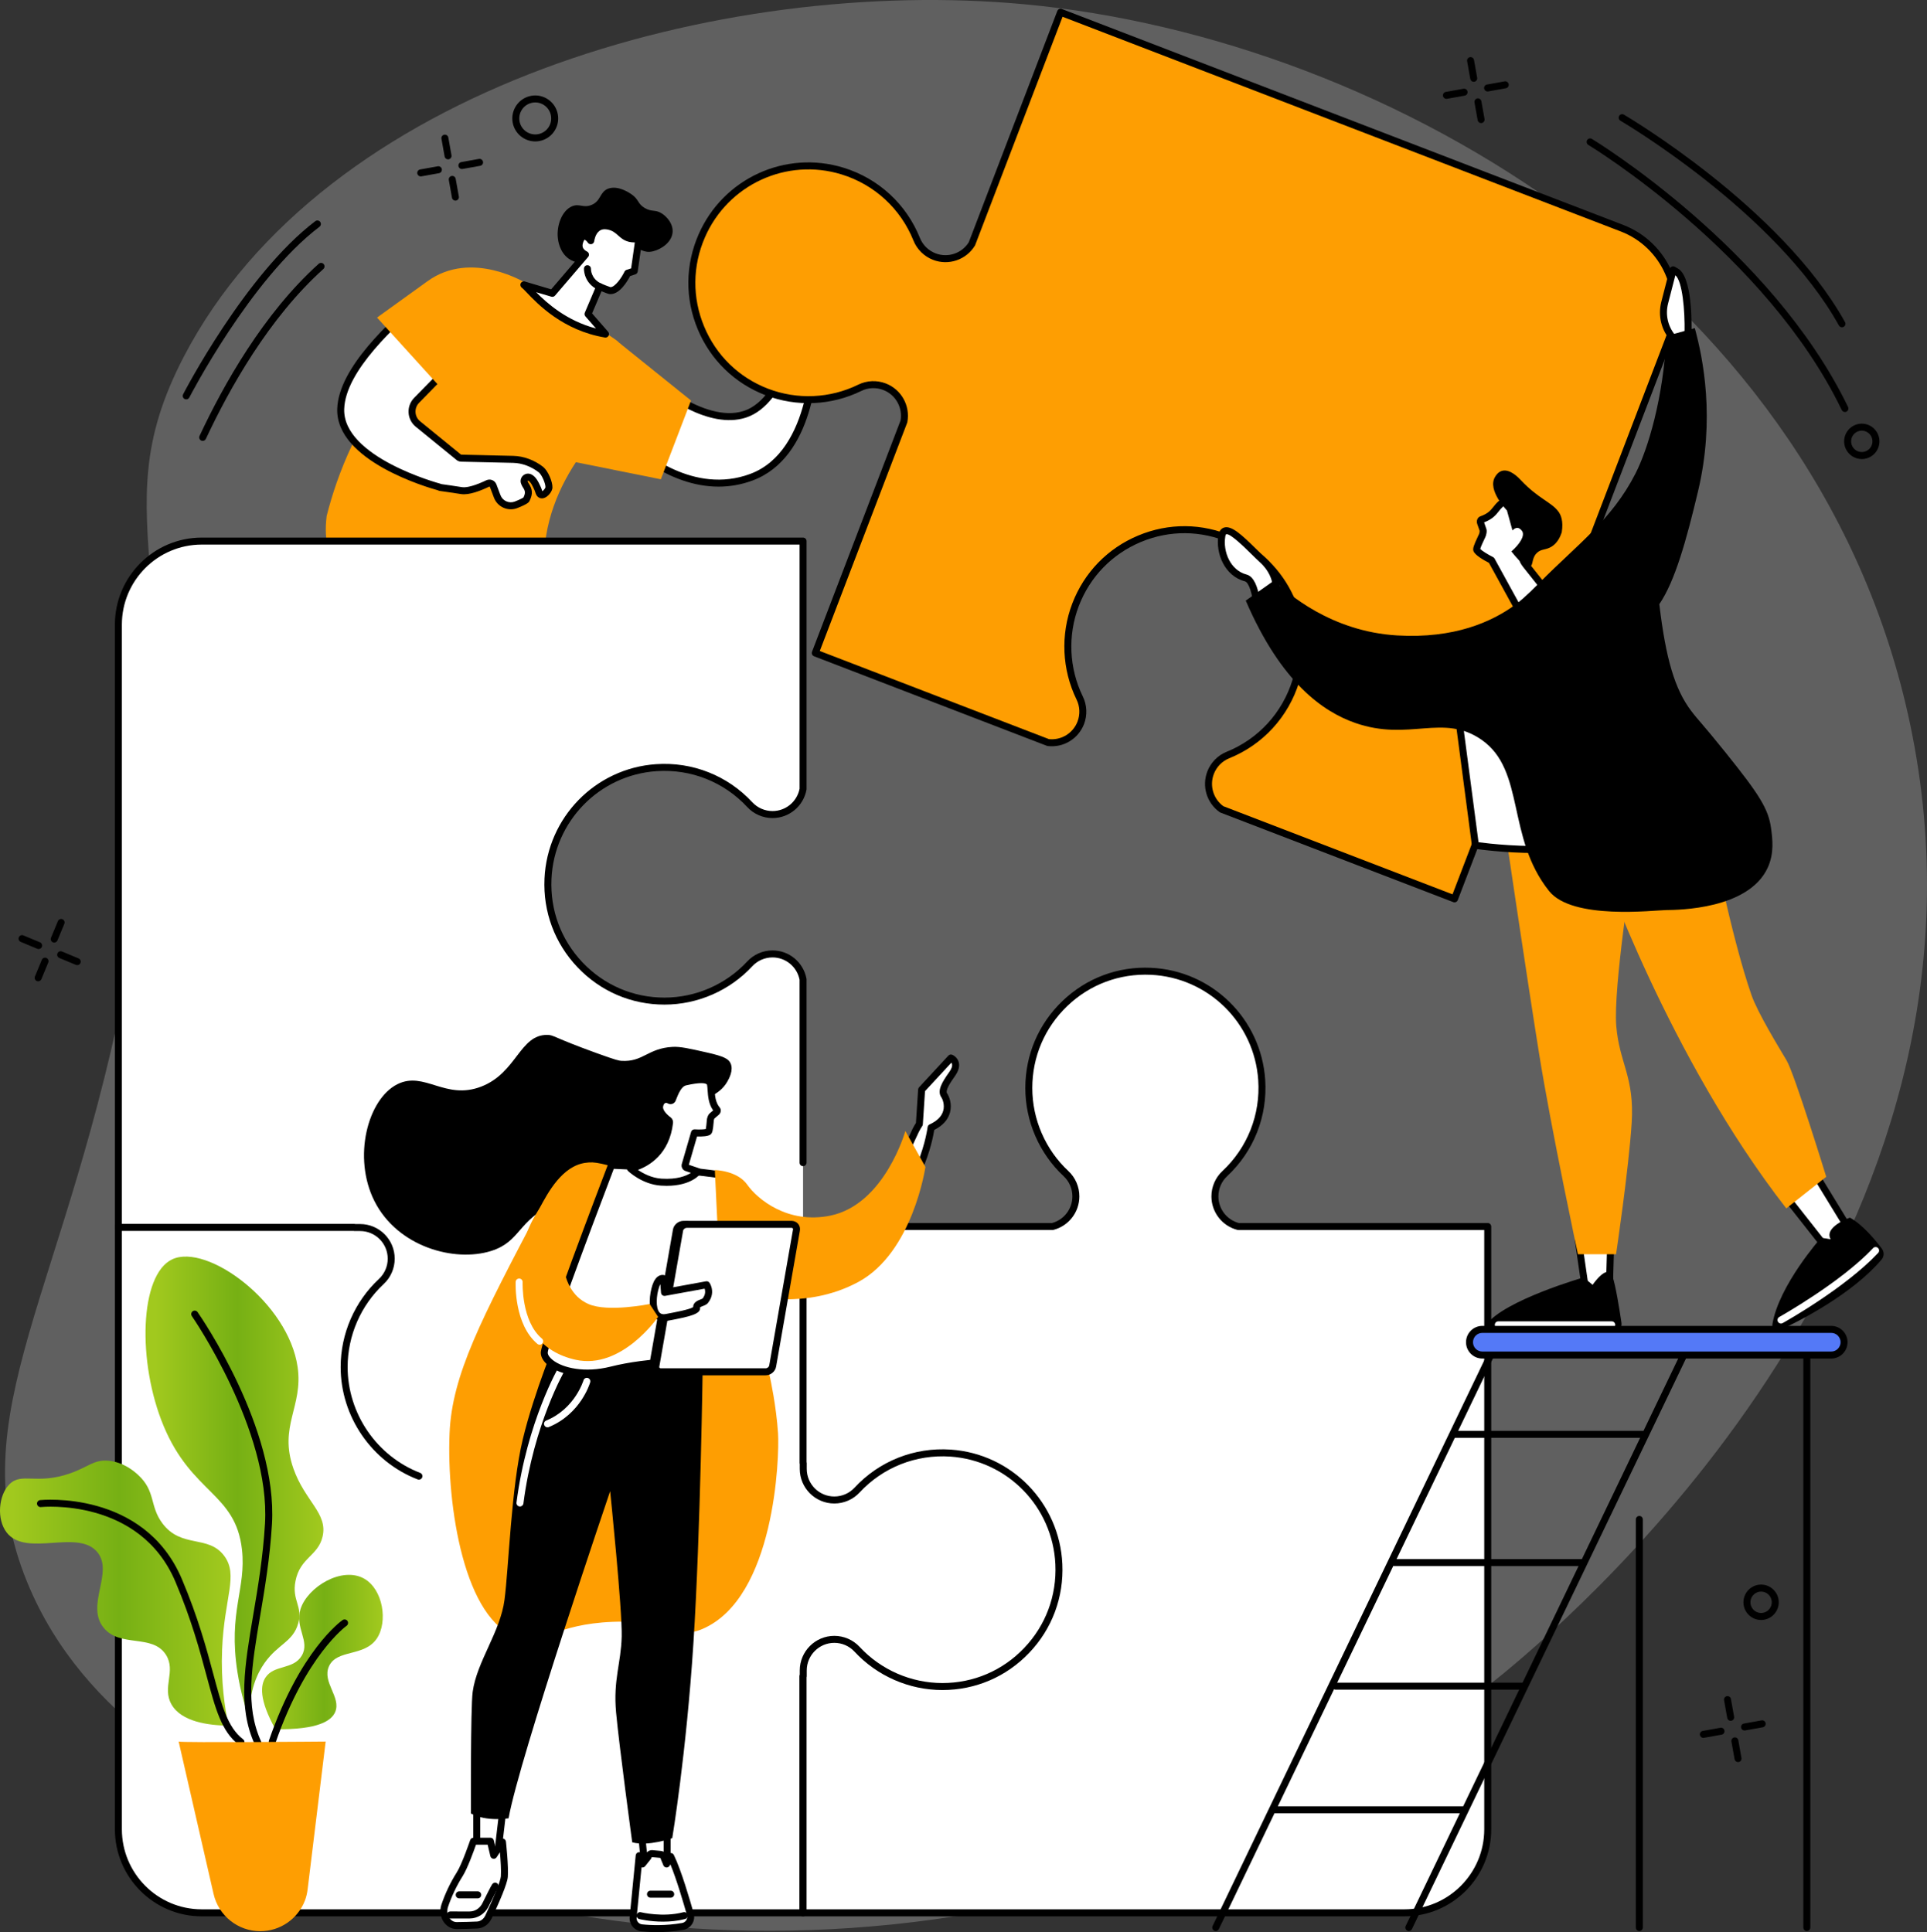 <svg width="349" height="350" viewBox="0 0 349 350" fill="none" xmlns="http://www.w3.org/2000/svg">
<rect x="0" y="0" width="349" height="350" fill="#333333" stroke="none"/>
<g clip-path="url(#clip0)">
<path opacity="0.3" d="M346.344 133.15C330.681 53.267 251.87 6.927 185.496 0.769C130.508 -4.333 58.696 15.832 33.313 64.565C17.352 95.209 36.526 104.941 23.471 174.376C12.171 234.475 -7.611 255.991 4.927 286.622C15.177 311.664 39.132 323.509 54.444 331.079C114.795 360.919 206.48 357.418 272.484 302.984C287.931 290.245 364.061 223.512 346.344 133.15Z" fill="#C8C8C8"/>
<path d="M153.22 50.305L145.205 57.013C145.205 57.013 142.615 72.569 134.892 75.049C127.168 77.528 117.132 68.168 117.132 68.168L114.17 80.485C114.17 80.485 124.292 90.852 136.113 86.437C147.933 82.023 147.53 62.954 147.53 62.954C147.526 62.967 150.478 62.651 150.995 59.601C151.436 57.005 150.76 55.668 150.76 55.668C150.76 55.668 154.626 52.462 153.22 50.305Z" fill="white"/>
<path d="M130.143 88.154C120.901 88.155 113.803 81.016 113.718 80.929C113.565 80.773 113.504 80.549 113.555 80.337L116.517 68.02C116.569 67.801 116.734 67.627 116.949 67.562C117.163 67.499 117.396 67.552 117.561 67.704C117.658 67.795 127.418 76.782 134.698 74.445C141.97 72.11 144.556 57.061 144.581 56.909C144.607 56.759 144.684 56.624 144.8 56.527L152.814 49.819C152.953 49.703 153.134 49.652 153.313 49.678C153.491 49.705 153.649 49.807 153.748 49.958C155.177 52.149 152.489 54.943 151.5 55.858C151.695 56.506 151.939 57.806 151.617 59.709C151.21 62.107 149.492 63.033 148.503 63.372C148.378 63.416 148.264 63.451 148.162 63.48C148.136 66.713 147.444 82.881 136.332 87.031C134.203 87.826 132.124 88.154 130.143 88.154ZM114.868 80.281C116.471 81.78 125.597 89.688 135.891 85.844C147.15 81.639 146.9 63.154 146.897 62.968C146.891 62.7 147.054 62.458 147.302 62.363C147.368 62.337 147.435 62.324 147.502 62.321C147.682 62.299 149.951 61.972 150.371 59.496C150.765 57.177 150.199 55.961 150.193 55.95C150.067 55.687 150.133 55.367 150.357 55.181C151.099 54.564 152.85 52.777 152.89 51.406L145.788 57.351C145.416 59.404 142.646 73.224 135.085 75.652C128.302 77.828 120.079 71.524 117.501 69.337L114.868 80.281Z" fill="black"/>
<path d="M146.96 62.104C146.737 62.104 146.52 61.985 146.405 61.774C146.238 61.467 146.351 61.082 146.657 60.914C146.667 60.909 147.878 60.222 147.813 59.202C147.765 58.445 147.995 57.66 148.477 56.934C148.589 56.766 148.665 56.581 148.705 56.388L146.811 57.633C146.519 57.825 146.127 57.742 145.936 57.45C145.745 57.157 145.826 56.764 146.118 56.572L148.908 54.74C149.084 54.625 149.305 54.604 149.498 54.685C149.691 54.765 149.832 54.937 149.874 55.143L149.945 55.492C150.097 56.242 149.949 57.002 149.529 57.635C149.301 57.979 149.037 58.517 149.075 59.122C149.19 60.951 147.341 61.984 147.262 62.027C147.167 62.08 147.063 62.104 146.96 62.104Z" fill="black"/>
<path d="M93.943 50.965C97.869 52.317 99.301 53.208 111.447 61.505C114.415 63.533 115.628 69.636 114.085 72.888C111.296 75.181 97.838 86.701 98.584 102.811C98.69 105.096 99.096 107.786 100.107 110.757C98.36 110.965 95.795 111.051 92.928 110.245C88.168 108.908 86.962 106.344 83.67 104.4C74.962 99.26 65.833 106.826 61.064 102.141C59.791 100.891 58.561 98.505 59.158 93.481C60.134 89.618 61.574 85.27 63.733 80.69C69.583 68.273 77.898 60.109 83.722 55.368C85.522 53.848 89.316 49.37 93.943 50.965Z" fill="#FE9E02"/>
<path d="M125.147 72.553C125.147 72.553 117.536 66.428 112.193 62.136L103.191 83.504L119.686 86.824L125.147 72.553Z" fill="#FE9E02"/>
<path d="M98 85.092C97.991 85.084 97.981 85.076 97.972 85.069C96.564 83.964 94.736 83.255 92.961 83.215L83.497 82.999C83.35 82.988 83.209 82.933 83.094 82.839L75.689 76.806C74.366 75.728 74.254 73.743 75.448 72.523L82.138 65.688C82.3 65.523 82.372 65.29 82.332 65.062L80.056 52.081C79.955 51.506 79.249 51.285 78.842 51.703C75.832 54.786 61.985 65.255 61.708 74.075C61.414 83.427 79.575 88.231 79.575 88.231C79.575 88.231 79.625 88.29 79.734 88.305C79.734 88.305 82.191 88.649 83.597 88.874C84.955 89.091 87.203 88.125 88.335 87.579C88.714 87.395 89.166 87.576 89.314 87.97L90.052 89.922C90.573 91.301 92.118 91.979 93.486 91.438C94.402 91.077 95.23 90.681 95.335 90.466C95.865 89.387 95.832 88.806 95.17 87.834C95.146 87.799 95.125 87.76 95.108 87.722L94.983 87.439C94.714 86.826 95.353 86.212 95.954 86.505C96.611 86.826 97.001 87.691 97.389 88.535C97.515 88.808 97.596 89.208 97.721 89.396C98.249 90.19 99.394 88.883 99.419 88.325C99.461 87.427 98.693 85.667 98 85.092Z" fill="white"/>
<path d="M92.513 92.259C92.063 92.259 91.614 92.165 91.19 91.977C90.386 91.62 89.772 90.97 89.461 90.147L88.723 88.195C88.715 88.172 88.699 88.156 88.677 88.147C88.654 88.138 88.632 88.139 88.609 88.149C87.072 88.893 84.936 89.73 83.498 89.5C82.114 89.279 79.671 88.937 79.647 88.933C79.504 88.913 79.389 88.866 79.301 88.814C77.602 88.349 60.78 83.509 61.077 74.056C61.313 66.536 70.813 58.077 75.917 53.532C77.007 52.56 77.869 51.794 78.39 51.26C78.745 50.897 79.266 50.765 79.75 50.915C80.235 51.065 80.591 51.47 80.679 51.972L82.955 64.954C83.03 65.382 82.893 65.823 82.59 66.133L75.899 72.968C75.448 73.429 75.22 74.038 75.256 74.683C75.292 75.328 75.587 75.907 76.087 76.314L83.493 82.348C83.506 82.359 83.522 82.366 83.538 82.366L92.975 82.581C94.843 82.625 96.806 83.349 98.361 84.571L98.403 84.604C99.239 85.298 100.102 87.26 100.052 88.354C100.022 88.998 99.277 90.011 98.482 90.232C97.971 90.373 97.491 90.192 97.195 89.747C97.076 89.568 97.003 89.345 96.933 89.129C96.896 89.015 96.86 88.898 96.815 88.801C96.466 88.041 96.121 87.293 95.676 87.075C95.659 87.067 95.622 87.049 95.579 87.09C95.537 87.13 95.553 87.164 95.561 87.183L95.685 87.466C96.48 88.636 96.533 89.461 95.902 90.747C95.807 90.941 95.647 91.266 93.717 92.028C93.328 92.183 92.92 92.259 92.513 92.259ZM88.646 86.874C88.816 86.874 88.986 86.906 89.146 86.97C89.495 87.111 89.772 87.393 89.906 87.746L90.643 89.698C90.833 90.202 91.209 90.6 91.701 90.818C92.197 91.038 92.748 91.049 93.254 90.849C94.215 90.47 94.666 90.218 94.803 90.116C95.198 89.289 95.165 88.951 94.648 88.192C94.602 88.121 94.561 88.05 94.529 87.975L94.405 87.695C94.174 87.17 94.291 86.574 94.704 86.176C95.117 85.778 95.716 85.682 96.231 85.936C97.081 86.352 97.522 87.308 97.948 88.234C98.033 88.421 98.088 88.589 98.136 88.736C98.16 88.81 98.193 88.911 98.22 88.981C98.433 88.864 98.757 88.461 98.79 88.28C98.821 87.596 98.131 86.023 97.597 85.579L98 85.091L97.589 85.574C96.237 84.511 94.547 83.885 92.947 83.848L83.482 83.632C83.175 83.612 82.913 83.508 82.696 83.332L75.29 77.297C74.522 76.672 74.049 75.744 73.994 74.754C73.938 73.763 74.304 72.789 74.997 72.08L81.687 65.246C81.706 65.227 81.714 65.2 81.71 65.173L79.433 52.191C79.431 52.177 79.425 52.14 79.376 52.125C79.328 52.11 79.304 52.135 79.293 52.146C78.741 52.712 77.865 53.492 76.756 54.479C71.794 58.898 62.558 67.121 62.339 74.096C62.065 82.842 79.559 87.572 79.736 87.619L79.952 87.697C80.476 87.771 82.485 88.055 83.697 88.249C84.541 88.383 86.174 87.92 88.061 87.008C88.246 86.919 88.446 86.874 88.646 86.874Z" fill="black"/>
<path d="M68.285 57.527C68.285 57.527 73.788 53.576 77.42 50.947C85.479 45.112 95.379 51.361 95.379 51.361L80.148 70.6L68.285 57.527Z" fill="#FE9E02"/>
<path d="M105.351 47.668C104.175 47.555 103.463 47.196 102.996 46.862C101.309 45.656 101.074 43.533 101.028 43.108C100.785 40.913 101.735 38.158 103.604 37.369C104.95 36.8 105.602 37.746 107.13 37.125C108.866 36.421 108.577 34.77 110.14 34.181C111.939 33.503 114.044 34.969 114.422 35.233C115.721 36.139 115.462 36.904 116.748 37.668C118.06 38.448 118.639 37.906 119.828 38.646C120.772 39.235 121.891 40.502 121.821 41.981C121.732 43.837 119.81 45.143 118.297 45.517C116.48 45.966 116.091 44.864 113.968 44.823C110.286 44.752 109.119 48.028 105.351 47.668Z" fill="black"/>
<path d="M106.495 56.892L108.603 51.931C108.773 52.013 110.249 52.621 110.449 52.641C112.067 52.803 113.671 49.488 113.671 49.488L114.871 49.1L115.707 43.228C112.399 43.671 112.743 41.403 110.036 40.939C107.329 40.476 106.989 43.607 106.989 43.607C106.989 43.607 105.721 41.725 105.028 43.663C104.504 45.127 105.387 45.797 106.035 46.133L100.039 53.135C100.039 53.135 95.697 51.859 94.866 51.598C95.821 52.139 100.475 58.98 109.662 60.515L106.495 56.892Z" fill="white"/>
<path d="M109.661 61.149C109.627 61.149 109.592 61.146 109.557 61.14C101.932 59.865 97.339 55.031 95.377 52.967C95.046 52.617 94.67 52.221 94.552 52.148C94.281 51.98 94.168 51.63 94.3 51.34C94.433 51.05 94.75 50.897 95.054 50.993C95.723 51.203 98.738 52.092 99.825 52.411L105.089 46.264C103.992 45.342 104.184 44.142 104.433 43.448C104.713 42.666 105.142 42.234 105.709 42.162C106.06 42.118 106.383 42.232 106.656 42.401C106.864 41.866 107.211 41.253 107.785 40.818C108.435 40.328 109.227 40.158 110.142 40.314C111.489 40.545 112.212 41.191 112.794 41.711C113.511 42.35 114.028 42.814 115.623 42.599C115.819 42.571 116.016 42.641 116.155 42.782C116.295 42.922 116.36 43.121 116.332 43.317L115.496 49.189C115.462 49.428 115.294 49.628 115.064 49.703L114.116 50.009C113.626 50.952 112.155 53.455 110.386 53.271C110.161 53.248 109.46 52.974 108.938 52.759L107.233 56.773L110.137 60.098C110.313 60.299 110.343 60.59 110.214 60.824C110.1 61.027 109.888 61.149 109.661 61.149ZM97.098 52.928C99.069 54.926 102.631 58.111 107.933 59.498L106.02 57.309C105.86 57.125 105.819 56.867 105.914 56.643L108.021 51.682C108.089 51.523 108.219 51.398 108.381 51.338C108.543 51.276 108.723 51.285 108.878 51.361C109.041 51.439 110.271 51.94 110.538 52.012C110.548 52.013 110.558 52.013 110.569 52.013C111.372 52.013 112.547 50.361 113.103 49.211C113.179 49.056 113.314 48.938 113.478 48.885L114.301 48.619L114.97 43.918C114.954 43.918 114.937 43.918 114.92 43.918C113.366 43.918 112.622 43.254 111.954 42.657C111.398 42.162 110.919 41.733 109.93 41.564C109.366 41.468 108.916 41.555 108.552 41.828C107.772 42.413 107.619 43.666 107.617 43.678C107.587 43.942 107.396 44.159 107.139 44.222C106.882 44.282 106.613 44.182 106.466 43.962C106.273 43.681 105.976 43.431 105.863 43.421C105.867 43.427 105.753 43.515 105.623 43.877C105.338 44.673 105.542 45.163 106.326 45.571C106.497 45.66 106.618 45.823 106.656 46.012C106.692 46.202 106.64 46.399 106.515 46.546L100.519 53.548C100.357 53.737 100.1 53.814 99.862 53.744C99.762 53.713 98.413 53.317 97.098 52.928Z" fill="black"/>
<path d="M108.602 52.564C108.515 52.564 108.426 52.546 108.341 52.508C105.705 51.307 105.753 48.767 105.756 48.66C105.767 48.31 106.065 48.02 106.407 48.046C106.755 48.057 107.029 48.347 107.02 48.695C107.018 48.779 107.017 50.513 108.864 51.354C109.182 51.498 109.322 51.874 109.178 52.193C109.072 52.426 108.843 52.564 108.602 52.564Z" fill="black"/>
<path d="M191.771 283.345C191.282 272.681 182.778 263.948 172.154 263.224C165.458 262.768 159.373 265.445 155.21 269.937C154.15 271.079 152.661 271.722 151.105 271.722C147.997 271.722 145.477 269.196 145.477 266.079V265.032H145.442V222.183H102.705V222.21H101.66C98.551 222.21 96.032 224.737 96.032 227.854C96.032 229.413 96.672 230.907 97.812 231.968C102.293 236.143 104.962 242.243 104.508 248.956C103.785 259.607 95.076 268.133 84.439 268.624C72.324 269.182 62.328 259.5 62.328 247.477C62.328 241.351 64.924 235.833 69.073 231.968C70.213 230.906 70.854 229.413 70.854 227.854C70.854 224.737 68.334 222.21 65.225 222.21H64.18V222.183H21.441V331.374C21.441 339.73 28.198 346.504 36.533 346.504H145.442V303.656H145.477V302.609C145.477 299.492 147.997 296.966 151.105 296.966C152.661 296.966 154.15 297.608 155.209 298.75C159.064 302.91 164.568 305.513 170.679 305.513C182.671 305.513 192.327 295.491 191.771 283.345Z" fill="white"/>
<path d="M145.443 347.138H36.533C27.863 347.138 20.809 340.066 20.809 331.374V222.182C20.809 221.833 21.092 221.549 21.441 221.549C21.79 221.549 22.073 221.833 22.073 222.182V331.373C22.073 339.367 28.56 345.87 36.533 345.87H144.811V303.655C144.811 303.306 145.093 303.022 145.443 303.022C145.792 303.022 146.075 303.306 146.075 303.655V346.504C146.075 346.854 145.792 347.138 145.443 347.138Z" fill="black"/>
<path d="M224.273 222.182C221.837 221.561 220.033 219.355 220.033 216.719C220.033 215.159 220.674 213.666 221.814 212.604C226.294 208.429 228.964 202.329 228.509 195.616C227.787 184.965 219.077 176.439 208.44 175.948C196.326 175.39 186.329 185.072 186.329 197.095C186.329 203.221 188.926 208.739 193.075 212.605C194.214 213.666 194.855 215.159 194.855 216.719C194.855 219.354 193.051 221.561 190.615 222.182H145.443V265.031H145.477V266.078C145.477 269.195 147.997 271.721 151.106 271.721C152.661 271.721 154.151 271.079 155.21 269.936C159.374 265.444 165.458 262.767 172.154 263.223C182.778 263.947 191.282 272.68 191.771 283.344C192.328 295.49 182.671 305.512 170.679 305.512C164.569 305.512 159.065 302.909 155.209 298.749C154.15 297.607 152.661 296.964 151.106 296.964C147.997 296.964 145.477 299.491 145.477 302.607V303.654H145.443V346.503H254.353C262.688 346.503 269.444 339.729 269.444 331.372V222.182H224.273Z" fill="white"/>
<path d="M254.353 347.138H145.443C145.093 347.138 144.811 346.854 144.811 346.504V303.655C144.811 303.583 144.823 303.514 144.845 303.45V302.608C144.845 299.147 147.653 296.332 151.105 296.332C152.837 296.332 154.502 297.056 155.672 298.318C159.537 302.487 165.007 304.879 170.679 304.879C176.329 304.879 181.59 302.622 185.493 298.525C189.395 294.43 191.4 289.049 191.139 283.374C190.662 272.953 182.481 264.563 172.111 263.856C165.89 263.437 159.901 265.807 155.673 270.368C154.502 271.631 152.837 272.355 151.105 272.355C147.653 272.355 144.844 269.54 144.844 266.079V265.227C144.822 265.165 144.81 265.099 144.81 265.031V222.182C144.81 221.832 145.093 221.549 145.442 221.549H190.532C192.709 220.959 194.222 218.984 194.222 216.719C194.222 215.334 193.647 214.003 192.644 213.069C188.229 208.955 185.697 203.133 185.697 197.095C185.697 191.081 188.087 185.481 192.426 181.326C196.763 177.173 202.462 175.034 208.468 175.316C219.504 175.824 228.39 184.533 229.139 195.573C229.587 202.191 227.075 208.567 222.244 213.068C221.24 214.003 220.665 215.333 220.665 216.719C220.665 218.983 222.178 220.958 224.355 221.549H269.445C269.794 221.549 270.077 221.832 270.077 222.182V331.373C270.077 340.066 263.023 347.138 254.353 347.138ZM146.075 345.87H254.353C262.326 345.87 268.812 339.367 268.812 331.374V222.816H224.273C224.221 222.816 224.168 222.809 224.117 222.796C221.34 222.088 219.401 219.589 219.401 216.719C219.401 214.983 220.124 213.313 221.383 212.14C225.933 207.901 228.301 201.894 227.878 195.659C227.173 185.262 218.804 177.06 208.411 176.581C202.751 176.325 197.383 178.33 193.299 182.242C189.212 186.156 186.961 191.43 186.961 197.094C186.961 202.782 189.346 208.265 193.504 212.14C194.764 213.313 195.486 214.983 195.486 216.719C195.486 219.589 193.547 222.088 190.77 222.796C190.719 222.809 190.667 222.815 190.615 222.815H146.075V264.834C146.097 264.896 146.109 264.962 146.109 265.03V266.078C146.109 268.84 148.35 271.087 151.105 271.087C152.487 271.087 153.815 270.51 154.747 269.504C159.236 264.661 165.596 262.137 172.197 262.592C183.209 263.341 191.895 272.251 192.402 283.315C192.678 289.34 190.55 295.052 186.408 299.399C182.263 303.75 176.677 306.146 170.679 306.146C164.657 306.146 158.849 303.607 154.746 299.181C153.815 298.175 152.487 297.598 151.105 297.598C148.35 297.598 146.109 299.846 146.109 302.608V303.655C146.109 303.727 146.097 303.797 146.075 303.861V345.87Z" fill="black"/>
<path d="M118.864 139.06C125.559 138.604 131.644 141.281 135.808 145.773C136.867 146.915 138.357 147.558 139.912 147.558C142.669 147.558 144.958 145.571 145.443 142.948V98.019H36.533C28.198 98.019 21.441 104.793 21.441 113.15V222.34H64.179V222.367H65.224C68.332 222.367 70.853 224.894 70.853 228.01C70.853 229.57 70.212 231.064 69.072 232.124C64.923 235.99 62.327 241.508 62.327 247.635C62.327 259.657 72.324 269.339 84.438 268.781C95.075 268.291 103.785 259.765 104.507 249.113C104.961 242.4 102.292 236.3 97.811 232.125C96.672 231.063 96.031 229.57 96.031 228.01C96.031 224.894 98.55 222.367 101.66 222.367H102.704V222.34H145.443V177.412C144.958 174.789 142.669 172.801 139.912 172.801C138.357 172.801 136.867 173.443 135.808 174.586C131.953 178.746 126.449 181.349 120.339 181.349C108.347 181.349 98.69 171.327 99.247 159.181C99.736 148.517 108.24 139.784 118.864 139.06Z" fill="white"/>
<path d="M75.873 268.037C75.797 268.037 75.721 268.023 75.646 267.994C67.301 264.781 61.695 256.599 61.695 247.635C61.695 241.596 64.227 235.774 68.642 231.661C69.645 230.726 70.221 229.396 70.221 228.011C70.221 225.248 67.979 223.001 65.223 223.001H64.179C64.115 223.001 64.054 222.992 63.995 222.974H21.441C21.092 222.974 20.809 222.69 20.809 222.34V113.149C20.809 104.457 27.863 97.385 36.533 97.385H145.443C145.792 97.385 146.075 97.669 146.075 98.018V142.947C146.075 142.986 146.071 143.025 146.064 143.063C145.515 146.034 142.928 148.191 139.912 148.191C138.18 148.191 136.515 147.467 135.345 146.204C131.117 141.642 125.127 139.269 118.906 139.692C108.536 140.399 100.355 148.789 99.878 159.209C99.617 164.885 101.623 170.266 105.523 174.361C109.427 178.458 114.688 180.715 120.338 180.715C126.01 180.715 131.48 178.323 135.345 174.154C136.515 172.892 138.18 172.167 139.912 172.167C142.927 172.167 145.514 174.324 146.064 177.296C146.071 177.334 146.074 177.373 146.074 177.411V210.614C146.074 210.963 145.791 211.247 145.442 211.247C145.093 211.247 144.81 210.963 144.81 210.614V177.471C144.35 175.129 142.299 173.435 139.912 173.435C138.53 173.435 137.203 174.011 136.271 175.017C132.168 179.444 126.361 181.982 120.338 181.982C114.34 181.982 108.754 179.586 104.61 175.235C100.467 170.888 98.339 165.176 98.615 159.152C99.122 148.087 107.808 139.178 118.821 138.428C125.42 137.975 131.781 140.498 136.27 145.34C137.203 146.346 138.53 146.923 139.912 146.923C142.299 146.923 144.351 145.229 144.811 142.886V98.651H36.533C28.56 98.651 22.073 105.155 22.073 113.148V221.705H64.179C64.243 221.705 64.305 221.715 64.363 221.732H65.223C68.676 221.732 71.485 224.548 71.485 228.009C71.485 229.746 70.762 231.415 69.502 232.588C65.344 236.462 62.959 241.946 62.959 247.634C62.959 256.077 68.24 263.783 76.099 266.81C76.425 266.935 76.587 267.302 76.462 267.629C76.366 267.882 76.126 268.037 75.873 268.037Z" fill="black"/>
<path d="M293.762 41.336L192.08 2.219L176.026 44.165C174.636 46.441 171.789 47.474 169.215 46.484C167.762 45.925 166.601 44.79 166.021 43.343C163.739 37.653 159.014 32.968 152.6 30.99C142.422 27.85 131.363 32.948 127.095 42.73C122.236 53.869 127.671 66.694 138.866 71.001C144.571 73.196 150.64 72.743 155.726 70.244C157.123 69.557 158.743 69.493 160.195 70.051C162.768 71.042 164.195 73.72 163.711 76.343L147.657 118.289L189.83 134.513C192.327 134.808 194.799 133.396 195.741 130.935C196.298 129.479 196.234 127.855 195.549 126.455C193.056 121.356 192.605 115.271 194.794 109.551C199.089 98.327 211.882 92.878 222.993 97.75C232.749 102.028 237.834 113.117 234.702 123.32C232.728 129.751 228.056 134.488 222.381 136.776C220.938 137.358 219.806 138.522 219.248 139.978C218.307 142.438 219.203 145.147 221.255 146.601L263.428 162.826L302.445 60.883C305.431 53.081 301.543 44.329 293.762 41.336Z" fill="#FE9E02"/>
<path d="M263.428 163.46C263.352 163.46 263.275 163.446 263.202 163.418L221.029 147.193C220.98 147.174 220.933 147.149 220.891 147.119C218.55 145.461 217.633 142.431 218.658 139.752C219.279 138.13 220.55 136.832 222.146 136.188C227.909 133.865 232.265 129.106 234.098 123.134C237.155 113.174 232.272 102.511 222.74 98.33C217.548 96.054 211.819 96.003 206.608 98.188C201.394 100.374 197.408 104.49 195.384 109.778C193.352 115.088 193.619 121.065 196.117 126.176C196.873 127.723 196.951 129.541 196.331 131.162C195.305 133.842 192.602 135.48 189.756 135.142C189.704 135.136 189.653 135.124 189.604 135.105L147.431 118.88C147.105 118.755 146.942 118.389 147.067 118.062L163.099 76.171C163.507 73.819 162.197 71.5 159.969 70.643C158.678 70.146 157.233 70.209 156.004 70.812C150.592 73.471 144.263 73.755 138.64 71.593C133.039 69.438 128.68 65.195 126.366 59.645C124.052 54.098 124.106 48.001 126.516 42.476C130.943 32.328 142.237 27.131 152.786 30.384C159.109 32.335 164.146 36.972 166.607 43.106C167.118 44.381 168.152 45.396 169.441 45.892C171.671 46.748 174.191 45.905 175.457 43.883L191.49 1.992C191.55 1.835 191.669 1.708 191.823 1.64C191.976 1.571 192.15 1.567 192.306 1.627L293.988 40.745C302.082 43.859 306.141 52.995 303.035 61.11L264.018 163.054C263.958 163.211 263.839 163.337 263.686 163.406C263.604 163.442 263.516 163.46 263.428 163.46ZM221.557 146.04L263.065 162.008L301.855 60.656C304.711 53.193 300.979 44.791 293.535 41.927L192.444 3.037L176.616 44.392C176.602 44.428 176.585 44.463 176.565 44.496C174.99 47.074 171.804 48.158 168.989 47.075C167.373 46.453 166.077 45.179 165.435 43.579C163.117 37.801 158.371 33.433 152.414 31.595C142.481 28.531 131.844 33.426 127.675 42.983C125.404 48.188 125.354 53.932 127.532 59.156C129.712 64.384 133.818 68.38 139.093 70.41C144.389 72.447 150.35 72.179 155.448 69.675C156.991 68.916 158.804 68.838 160.421 69.46C163.237 70.543 164.881 73.486 164.332 76.457C164.325 76.495 164.315 76.532 164.301 76.569L148.473 117.924L189.981 133.892C192.22 134.123 194.342 132.822 195.151 130.708C195.646 129.414 195.584 127.966 194.982 126.733C192.33 121.307 192.046 114.962 194.204 109.324C196.352 103.709 200.585 99.34 206.12 97.019C211.652 94.699 217.734 94.752 223.246 97.169C233.367 101.607 238.551 112.93 235.305 123.506C233.36 129.846 228.735 134.897 222.617 137.364C221.346 137.876 220.333 138.912 219.838 140.205C219.029 142.319 219.737 144.707 221.557 146.04Z" fill="black"/>
<path d="M291.702 225.433L291.452 234.31H287.253L285.842 224.604L291.702 225.433Z" fill="white"/>
<path d="M291.452 234.944H287.253C286.939 234.944 286.672 234.713 286.627 234.402L285.216 224.696C285.188 224.498 285.253 224.299 285.394 224.157C285.534 224.016 285.732 223.949 285.93 223.977L291.789 224.805C292.108 224.85 292.342 225.128 292.333 225.45L292.083 234.328C292.074 234.671 291.794 234.944 291.452 234.944ZM287.799 233.677H290.837L291.054 225.981L286.589 225.35L287.799 233.677Z" fill="black"/>
<path d="M270.028 241.591H291.815C292.95 241.591 293.821 240.684 293.655 239.559C293.28 237.005 292.618 232.912 292.047 231.222C291.195 228.697 288.438 232.745 288.438 232.745L286.824 231.395C286.824 231.395 272.466 235.517 269.169 239.956C268.638 240.67 269.139 241.591 270.028 241.591Z" fill="black"/>
<path d="M291.902 240.627H271.356C271.007 240.627 270.724 240.343 270.724 239.993C270.724 239.643 271.007 239.359 271.356 239.359H291.903C292.252 239.359 292.535 239.643 292.535 239.993C292.535 240.343 292.252 240.627 291.902 240.627Z" fill="white"/>
<path d="M322.833 215.992L330.818 226.132L335.043 222.956L328.207 211.77L322.833 215.992Z" fill="white"/>
<path d="M330.818 226.765C330.631 226.765 330.446 226.683 330.322 226.525L322.336 216.385C322.233 216.252 322.185 216.084 322.205 215.917C322.225 215.75 322.311 215.597 322.442 215.493L327.817 211.272C327.959 211.16 328.141 211.115 328.319 211.147C328.496 211.179 328.652 211.285 328.746 211.439L335.582 222.624C335.753 222.903 335.684 223.267 335.423 223.463L331.197 226.639C331.083 226.724 330.95 226.765 330.818 226.765ZM323.722 216.098L330.932 225.254L334.204 222.795L328.039 212.707L323.722 216.098Z" fill="black"/>
<path d="M322.377 240.942C326.037 239.229 335.452 234.431 340.774 228.166C341.253 227.601 341.264 226.777 340.82 226.185C339.687 224.673 337.388 221.873 335.044 220.573C335.044 220.573 330.273 222.236 331.552 224.491L329.813 224.21C329.813 224.21 322.129 232.866 321 239.911C320.876 240.681 321.671 241.272 322.377 240.942Z" fill="black"/>
<path d="M322.555 239.755C322.333 239.755 322.117 239.637 322.002 239.429C321.832 239.123 321.941 238.737 322.246 238.567C322.358 238.505 333.426 232.294 339.236 226.096C339.474 225.841 339.874 225.828 340.129 226.068C340.383 226.307 340.396 226.709 340.156 226.964C334.211 233.308 323.321 239.417 322.861 239.675C322.764 239.729 322.658 239.755 322.555 239.755Z" fill="white"/>
<path d="M272.586 150.297C272.586 150.297 276.495 176.827 278.732 190.777C280.969 204.728 285.778 227.202 285.778 227.202H292.687C292.687 227.202 294.963 211.939 295.51 203.48C296.058 195.021 293.273 192.63 292.721 185.822C292.168 179.013 295.62 157.003 295.62 157.003L285.38 146.971L272.586 150.297Z" fill="#FE9E02"/>
<path d="M289.935 156.165C289.935 156.165 302.19 191.519 323.517 218.897L330.751 213.17C330.751 213.17 325.007 194.517 323.585 192.117C322.164 189.718 318.355 183.516 317.213 180.257C313.509 169.683 309.58 149.515 309.58 149.515L289.935 156.165Z" fill="#FE9E02"/>
<path d="M276.346 102.316C275.381 101.081 275.693 100.415 275.901 100.39C276.094 100.366 277.277 99.951 277.663 99.686C278.583 99.056 278.98 98.033 278.55 97.402C278.319 97.064 277.897 96.909 277.415 96.932C277.73 95.42 277.379 94.637 277.142 93.544C276.323 89.772 273.079 90.144 271.783 91.304C270.65 92.317 270.605 93.3 268.316 94.131C268.097 94.211 268.064 94.524 268.152 94.739L268.578 95.959C268.678 96.201 268.562 96.752 268.451 96.992C268.11 97.734 267.327 99.28 267.455 99.613C267.703 100.262 270.122 101.482 270.122 101.482L274.721 109.864C274.363 111.268 273.453 111.972 272.793 112.309C272.386 112.516 273.419 113.438 273.775 113.726C274.444 114.269 273.775 113.726 276.58 115.12C280.294 116.965 285.115 112.376 285.115 112.376C285.115 112.376 283.956 112.06 276.346 102.316Z" fill="white"/>
<path d="M278.511 116.193C277.766 116.193 277.019 116.045 276.3 115.688C274.921 115.002 274.395 114.793 274.143 114.693C273.798 114.555 273.746 114.518 273.378 114.219C271.996 113.1 272.053 112.551 272.072 112.37C272.101 112.098 272.259 111.87 272.507 111.744C273.035 111.474 273.712 110.946 274.042 109.94L269.662 101.958C268.663 101.443 267.141 100.56 266.865 99.84C266.689 99.382 266.918 98.757 267.696 97.113C267.763 96.971 267.825 96.839 267.877 96.726C267.94 96.59 268 96.267 267.982 96.162L267.556 94.949C267.443 94.676 267.443 94.325 267.569 94.041C267.674 93.801 267.864 93.622 268.101 93.535C269.511 93.023 269.945 92.475 270.448 91.84C270.693 91.531 270.97 91.181 271.362 90.831C272.153 90.123 273.666 89.575 275.117 90.048C276.056 90.353 277.275 91.184 277.759 93.409C277.802 93.603 277.847 93.787 277.892 93.968C278.066 94.665 278.244 95.381 278.141 96.384C278.53 96.499 278.854 96.725 279.072 97.044C279.396 97.52 279.444 98.151 279.202 98.774C278.989 99.324 278.568 99.834 278.019 100.21C277.663 100.454 276.828 100.779 276.323 100.933C276.348 101.1 276.454 101.426 276.843 101.925C283.636 110.622 285.222 111.707 285.366 111.795C285.546 111.873 285.68 112.029 285.728 112.222C285.784 112.444 285.716 112.678 285.551 112.836C285.378 113.001 281.975 116.192 278.511 116.193ZM273.517 112.619C273.676 112.796 273.912 113.022 274.172 113.233C274.432 113.443 274.432 113.443 274.61 113.514C274.878 113.621 275.435 113.844 276.862 114.552C279.445 115.836 282.794 113.476 284.113 112.405C282.653 111.103 279.756 107.71 275.849 102.706C274.889 101.477 274.998 100.684 275.148 100.32C275.277 100.006 275.531 99.797 275.825 99.761C276.015 99.721 277.026 99.356 277.307 99.164C277.643 98.933 277.904 98.624 278.024 98.315C278.066 98.207 278.15 97.938 278.028 97.759C277.896 97.565 277.579 97.559 277.446 97.565C277.248 97.575 277.063 97.493 276.935 97.344C276.808 97.195 276.757 96.995 276.797 96.803C277.024 95.711 276.866 95.078 276.666 94.276C276.618 94.083 276.57 93.886 276.524 93.679C276.243 92.383 275.621 91.544 274.727 91.254C273.794 90.95 272.751 91.287 272.203 91.777C271.893 92.055 271.672 92.333 271.438 92.629C270.897 93.313 270.337 94.019 268.784 94.632L269.175 95.75C269.366 96.213 269.158 96.969 269.026 97.257C268.972 97.374 268.909 97.51 268.839 97.657C268.633 98.091 268.173 99.064 268.087 99.442C268.338 99.729 269.372 100.394 270.407 100.916C270.521 100.973 270.615 101.065 270.677 101.177L275.277 109.559C275.354 109.7 275.375 109.866 275.335 110.022C274.993 111.357 274.224 112.153 273.517 112.619ZM285.291 111.768L285.292 111.768C285.292 111.768 285.291 111.768 285.291 111.768ZM285.289 111.767C285.29 111.767 285.29 111.768 285.291 111.768C285.29 111.768 285.29 111.767 285.289 111.767ZM285.288 111.767C285.288 111.767 285.289 111.767 285.289 111.767C285.289 111.767 285.288 111.767 285.288 111.767ZM285.286 111.767C285.287 111.767 285.287 111.767 285.288 111.767C285.287 111.767 285.287 111.767 285.286 111.767ZM285.286 111.767H285.286H285.286ZM285.284 111.766C285.284 111.766 285.285 111.766 285.285 111.766C285.285 111.766 285.285 111.766 285.284 111.766ZM285.283 111.766C285.283 111.766 285.284 111.766 285.284 111.766C285.283 111.766 285.283 111.766 285.283 111.766ZM285.282 111.765C285.282 111.765 285.283 111.765 285.283 111.766C285.283 111.765 285.282 111.765 285.282 111.765Z" fill="black"/>
<path d="M272.922 92.465C272.922 92.465 269.341 88.82 270.757 86.411C270.881 86.199 271.263 85.535 271.982 85.309C273.459 84.844 275.084 86.595 275.449 86.983C278.607 90.346 280.916 90.918 282.221 92.639C282.694 93.263 283.173 94.369 282.85 96.422C282.384 97.857 281.685 98.561 281.132 98.939C279.998 99.714 279.143 99.346 278.301 100.204C277.355 101.169 277.73 102.351 277.122 102.615C276.651 102.819 275.722 102.417 273.73 99.892C275.267 98.539 276.118 97.124 275.731 96.315C275.62 96.085 275.282 95.678 274.879 95.632C274.347 95.57 273.927 96.096 273.927 96.096L272.922 92.465Z" fill="black"/>
<path d="M303.12 61.366C301.51 59.602 300.898 57.142 301.494 54.826L303.024 48.878L303.509 49.164C306.038 50.387 305.712 60.676 305.712 60.676L303.12 61.366Z" fill="white"/>
<path d="M303.12 62C302.946 62 302.776 61.927 302.654 61.794C300.892 59.865 300.23 57.201 300.882 54.667L302.412 48.72C302.462 48.527 302.599 48.369 302.782 48.293C302.965 48.217 303.174 48.231 303.345 48.332L303.81 48.605C306.543 49.984 306.4 58.914 306.344 60.695C306.335 60.975 306.144 61.215 305.875 61.287L303.284 61.978C303.229 61.993 303.175 62 303.12 62ZM303.424 49.859L302.105 54.984C301.592 56.978 302.054 59.069 303.34 60.652L305.092 60.185C305.168 56.289 304.711 50.941 303.424 49.859Z" fill="black"/>
<path d="M264.144 129.815L267.211 153.127C267.211 153.127 275.211 154.366 283.371 153.681C283.371 153.681 273.014 129.124 264.144 129.815Z" fill="white"/>
<path d="M278.214 154.52C272.15 154.52 267.178 153.763 267.114 153.753C266.837 153.71 266.621 153.489 266.584 153.21L263.516 129.898C263.494 129.726 263.543 129.552 263.652 129.416C263.761 129.281 263.921 129.197 264.094 129.184C273.31 128.459 283.523 152.415 283.953 153.435C284.032 153.622 284.017 153.835 283.912 154.009C283.807 154.183 283.625 154.296 283.424 154.313C281.658 154.461 279.894 154.52 278.214 154.52ZM267.775 152.567C269.516 152.802 275.863 153.56 282.434 153.117C280.614 149.04 272.159 130.996 264.864 130.447L267.775 152.567Z" fill="black"/>
<path d="M231.104 106.031C231.104 106.031 231.06 103.596 228.607 101.381C226.153 99.167 221.793 94.022 221.287 97.087C220.781 100.152 222.361 103.848 225.619 104.693C227.224 105.109 227.593 109.305 227.593 109.305L231.104 106.031Z" fill="white"/>
<path d="M227.593 109.938C227.516 109.938 227.44 109.924 227.366 109.896C227.141 109.809 226.985 109.601 226.963 109.36C226.823 107.787 226.224 105.503 225.462 105.306C221.806 104.358 220.125 100.248 220.664 96.983C220.819 96.038 221.3 95.694 221.674 95.571C223 95.139 224.826 96.806 227.461 99.403C228.03 99.963 228.567 100.492 229.029 100.909C231.657 103.281 231.734 105.908 231.736 106.019C231.739 106.199 231.665 106.372 231.534 106.494L228.022 109.768C227.904 109.879 227.749 109.938 227.593 109.938ZM222.164 96.762C222.129 96.762 222.096 96.766 222.066 96.776C222.048 96.782 221.963 96.874 221.911 97.19C221.463 99.904 222.814 103.31 225.778 104.079C227.174 104.441 227.792 106.562 228.054 108.009L230.446 105.779C230.356 105.136 229.956 103.451 228.184 101.852C227.701 101.416 227.155 100.877 226.576 100.307C225.389 99.139 222.977 96.762 222.164 96.762Z" fill="black"/>
<path d="M230.756 105.164C229.044 106.376 227.332 107.587 225.62 108.799C232.066 123.78 239.725 128.956 245.428 130.953C255.244 134.39 261.33 129.129 268.355 134.032C276.276 139.561 272.795 151.686 280.555 161.41C284.782 166.708 299.586 164.876 301.774 164.855C304.004 164.833 316.675 164.712 320.145 157.195C321.365 154.549 321.012 151.929 320.758 150.049C320.287 146.55 318.659 143.971 312.617 136.443C308.211 130.953 307.604 130.524 306.258 128.735C303.333 124.846 301.706 119.416 300.518 109.444C303.358 105.297 305.423 97.867 307.533 88.984C310.65 75.868 308.449 64.91 306.943 59.437C305.231 59.913 303.519 60.389 301.808 60.866C301.262 72.063 298.477 81.332 296.199 85.789C291.938 94.126 285.755 98.558 278.873 105.502C276.134 108.267 275.051 109.097 274.355 109.602C270.185 112.627 263.425 115.717 253.043 115.106C241.07 114.402 233.168 107.465 230.756 105.164Z" fill="black"/>
<path d="M220.182 349.8C220.09 349.8 219.997 349.78 219.908 349.737C219.594 349.586 219.461 349.207 219.613 348.892L269.399 245.213C269.55 244.897 269.928 244.766 270.242 244.916C270.557 245.068 270.689 245.447 270.538 245.762L220.752 349.441C220.643 349.668 220.417 349.8 220.182 349.8Z" fill="black"/>
<path d="M255.152 349.8C255.06 349.8 254.967 349.78 254.878 349.737C254.564 349.586 254.432 349.207 254.583 348.892L304.369 245.213C304.521 244.897 304.898 244.766 305.213 244.916C305.527 245.068 305.66 245.447 305.508 245.762L255.722 349.441C255.613 349.668 255.387 349.8 255.152 349.8Z" fill="black"/>
<path d="M333.978 243.14C333.978 244.423 332.94 245.463 331.661 245.463H268.461C267.181 245.463 266.144 244.423 266.144 243.14C266.144 241.857 267.181 240.817 268.461 240.817H331.661C332.94 240.817 333.978 241.857 333.978 243.14Z" fill="#5479F7"/>
<path d="M331.661 246.097H268.462C266.835 246.097 265.512 244.77 265.512 243.14C265.512 241.51 266.835 240.183 268.462 240.183H331.661C333.287 240.183 334.61 241.51 334.61 243.14C334.61 244.77 333.287 246.097 331.661 246.097ZM268.462 241.45C267.532 241.45 266.776 242.208 266.776 243.14C266.776 244.072 267.532 244.83 268.462 244.83H331.661C332.59 244.83 333.346 244.072 333.346 243.14C333.346 242.208 332.59 241.45 331.661 241.45H268.462Z" fill="black"/>
<path d="M327.237 349.8C326.887 349.8 326.605 349.516 326.605 349.166V245.675C326.605 245.325 326.887 245.041 327.237 245.041C327.586 245.041 327.869 245.325 327.869 245.675V349.166C327.869 349.516 327.586 349.8 327.237 349.8Z" fill="black"/>
<path d="M296.901 349.8C296.552 349.8 296.269 349.516 296.269 349.166V275.243C296.269 274.894 296.552 274.61 296.901 274.61C297.25 274.61 297.533 274.894 297.533 275.243V349.166C297.533 349.516 297.25 349.8 296.901 349.8Z" fill="black"/>
<path d="M297.533 260.459H263.406C263.056 260.459 262.774 260.175 262.774 259.826C262.774 259.476 263.056 259.192 263.406 259.192H297.533C297.882 259.192 298.165 259.476 298.165 259.826C298.165 260.175 297.882 260.459 297.533 260.459Z" fill="black"/>
<path d="M286.579 283.692H252.451C252.102 283.692 251.819 283.408 251.819 283.058C251.819 282.709 252.102 282.425 252.451 282.425H286.579C286.928 282.425 287.211 282.709 287.211 283.058C287.211 283.408 286.928 283.692 286.579 283.692Z" fill="black"/>
<path d="M276.045 306.08H241.918C241.569 306.08 241.286 305.796 241.286 305.446C241.286 305.096 241.569 304.812 241.918 304.812H276.045C276.394 304.812 276.677 305.096 276.677 305.446C276.677 305.796 276.394 306.08 276.045 306.08Z" fill="black"/>
<path d="M265.091 328.468H230.963C230.614 328.468 230.331 328.184 230.331 327.834C230.331 327.485 230.614 327.201 230.963 327.201H265.091C265.44 327.201 265.723 327.485 265.723 327.834C265.723 328.184 265.44 328.468 265.091 328.468Z" fill="black"/>
<path d="M36.712 79.868C36.622 79.868 36.531 79.85 36.444 79.808C36.128 79.66 35.992 79.283 36.14 78.966C40.478 69.69 47.745 56.751 57.722 47.786C57.981 47.552 58.381 47.574 58.614 47.835C58.847 48.095 58.825 48.496 58.565 48.729C48.746 57.553 41.573 70.335 37.285 79.504C37.177 79.734 36.949 79.868 36.712 79.868Z" fill="black"/>
<path d="M33.728 72.346C33.63 72.346 33.532 72.323 33.439 72.276C33.129 72.115 33.006 71.734 33.166 71.422C33.277 71.206 44.416 49.686 57.1 40.067C57.378 39.855 57.775 39.911 57.985 40.19C58.196 40.469 58.141 40.867 57.862 41.078C45.406 50.524 34.4 71.789 34.29 72.002C34.178 72.221 33.956 72.346 33.728 72.346Z" fill="black"/>
<path d="M96.936 25.618C94.964 25.618 93.21 24.201 92.85 22.188C92.447 19.927 93.953 17.761 96.207 17.356C98.459 16.951 100.622 18.461 101.026 20.721C101.221 21.816 100.98 22.921 100.346 23.834C99.712 24.746 98.761 25.356 97.669 25.552C97.423 25.596 97.178 25.618 96.936 25.618ZM96.939 18.558C96.771 18.558 96.6 18.573 96.429 18.604C94.862 18.885 93.814 20.393 94.095 21.965C94.375 23.537 95.881 24.584 97.447 24.305C98.207 24.169 98.868 23.744 99.308 23.11C99.749 22.475 99.917 21.706 99.781 20.944C99.531 19.544 98.311 18.558 96.939 18.558Z" fill="black"/>
<path d="M81.146 28.867C80.846 28.867 80.579 28.652 80.524 28.346L79.952 25.137C79.89 24.792 80.119 24.462 80.462 24.401C80.805 24.34 81.134 24.569 81.196 24.913L81.768 28.122C81.83 28.467 81.601 28.797 81.258 28.858C81.22 28.864 81.183 28.867 81.146 28.867Z" fill="black"/>
<path d="M82.48 36.343C82.18 36.343 81.913 36.128 81.859 35.822L81.286 32.612C81.224 32.267 81.453 31.938 81.797 31.877C82.139 31.817 82.469 32.044 82.53 32.389L83.103 35.598C83.164 35.943 82.936 36.272 82.592 36.333C82.554 36.34 82.517 36.343 82.48 36.343Z" fill="black"/>
<path d="M76.198 31.957C75.898 31.957 75.631 31.741 75.576 31.435C75.515 31.09 75.743 30.761 76.087 30.7L79.288 30.125C79.63 30.065 79.959 30.293 80.021 30.637C80.082 30.982 79.854 31.312 79.51 31.373L76.309 31.947C76.272 31.954 76.234 31.957 76.198 31.957Z" fill="black"/>
<path d="M83.654 30.619C83.354 30.619 83.088 30.403 83.033 30.097C82.971 29.753 83.2 29.423 83.544 29.362L86.744 28.788C87.087 28.728 87.416 28.955 87.478 29.3C87.54 29.644 87.311 29.974 86.967 30.035L83.766 30.609C83.729 30.616 83.691 30.619 83.654 30.619Z" fill="black"/>
<path d="M313.44 311.724C313.14 311.724 312.874 311.508 312.818 311.202L312.246 307.993C312.184 307.648 312.413 307.318 312.757 307.257C313.1 307.195 313.429 307.424 313.49 307.769L314.063 310.979C314.124 311.323 313.896 311.653 313.552 311.714C313.514 311.72 313.477 311.724 313.44 311.724Z" fill="black"/>
<path d="M314.774 319.199C314.474 319.199 314.207 318.984 314.152 318.677L313.58 315.468C313.519 315.123 313.747 314.794 314.091 314.732C314.433 314.672 314.763 314.9 314.824 315.244L315.397 318.454C315.458 318.799 315.23 319.128 314.886 319.189C314.848 319.196 314.811 319.199 314.774 319.199Z" fill="black"/>
<path d="M308.491 314.813C308.191 314.813 307.925 314.597 307.87 314.291C307.808 313.946 308.037 313.617 308.381 313.556L311.582 312.982C311.925 312.92 312.254 313.149 312.315 313.494C312.377 313.838 312.148 314.168 311.804 314.229L308.603 314.803C308.566 314.809 308.528 314.813 308.491 314.813Z" fill="black"/>
<path d="M315.948 313.475C315.648 313.475 315.382 313.26 315.327 312.954C315.265 312.609 315.494 312.279 315.838 312.218L319.039 311.644C319.381 311.583 319.711 311.811 319.772 312.156C319.833 312.501 319.605 312.83 319.261 312.891L316.06 313.465C316.023 313.472 315.985 313.475 315.948 313.475Z" fill="black"/>
<path d="M9.82 170.748C9.739 170.748 9.656 170.732 9.577 170.699C9.255 170.565 9.102 170.194 9.236 169.871L10.485 166.861C10.619 166.538 10.989 166.386 11.311 166.519C11.633 166.653 11.786 167.024 11.652 167.347L10.403 170.358C10.303 170.601 10.067 170.748 9.82 170.748Z" fill="black"/>
<path d="M6.91 177.76C6.829 177.76 6.747 177.744 6.668 177.711C6.345 177.577 6.193 177.206 6.327 176.883L7.575 173.873C7.709 173.55 8.08 173.397 8.402 173.531C8.724 173.665 8.877 174.036 8.743 174.359L7.494 177.369C7.393 177.613 7.158 177.76 6.91 177.76Z" fill="black"/>
<path d="M6.994 171.917C6.913 171.917 6.831 171.901 6.751 171.868L3.749 170.616C3.427 170.482 3.274 170.111 3.408 169.788C3.542 169.464 3.912 169.312 4.234 169.446L7.237 170.698C7.559 170.832 7.712 171.203 7.578 171.526C7.476 171.77 7.241 171.917 6.994 171.917Z" fill="black"/>
<path d="M13.987 174.833C13.907 174.833 13.824 174.818 13.745 174.785L10.743 173.533C10.42 173.399 10.268 173.028 10.402 172.705C10.536 172.382 10.906 172.229 11.228 172.363L14.23 173.615C14.553 173.749 14.705 174.12 14.571 174.443C14.47 174.686 14.236 174.833 13.987 174.833Z" fill="black"/>
<path d="M318.955 293.457C318.844 293.457 318.733 293.451 318.62 293.439C317.77 293.35 317.007 292.935 316.469 292.269C315.931 291.604 315.684 290.769 315.773 289.917C315.862 289.066 316.276 288.3 316.94 287.761C317.603 287.222 318.437 286.976 319.286 287.062C320.135 287.152 320.899 287.567 321.437 288.233C321.975 288.897 322.222 289.733 322.133 290.585C321.961 292.229 320.57 293.457 318.955 293.457ZM318.949 288.312C318.508 288.312 318.083 288.462 317.735 288.745C317.334 289.071 317.084 289.534 317.03 290.049C316.976 290.564 317.126 291.069 317.451 291.471C317.776 291.873 318.238 292.125 318.752 292.178C319.811 292.297 320.765 291.515 320.876 290.452C320.93 289.937 320.78 289.432 320.455 289.03C320.13 288.627 319.668 288.376 319.154 288.322C319.086 288.315 319.018 288.312 318.949 288.312Z" fill="black"/>
<path d="M266.906 14.82C266.606 14.82 266.339 14.604 266.285 14.297L265.712 11.089C265.65 10.745 265.879 10.415 266.223 10.353C266.565 10.292 266.895 10.521 266.956 10.865L267.529 14.075C267.59 14.419 267.362 14.749 267.018 14.81C266.981 14.816 266.943 14.82 266.906 14.82Z" fill="black"/>
<path d="M268.24 22.295C267.94 22.295 267.674 22.08 267.619 21.774L267.046 18.564C266.985 18.22 267.214 17.89 267.557 17.829C267.9 17.768 268.229 17.996 268.291 18.341L268.863 21.55C268.925 21.895 268.696 22.224 268.353 22.286C268.315 22.292 268.278 22.295 268.24 22.295Z" fill="black"/>
<path d="M261.958 17.909C261.658 17.909 261.392 17.693 261.336 17.387C261.275 17.043 261.503 16.713 261.847 16.652L265.049 16.078C265.392 16.017 265.72 16.245 265.782 16.59C265.843 16.934 265.615 17.264 265.271 17.325L262.07 17.899C262.033 17.905 261.995 17.909 261.958 17.909Z" fill="black"/>
<path d="M269.415 16.572C269.114 16.572 268.848 16.356 268.793 16.05C268.732 15.705 268.96 15.376 269.304 15.314L272.505 14.74C272.848 14.68 273.177 14.908 273.238 15.252C273.3 15.597 273.071 15.926 272.728 15.987L269.527 16.562C269.489 16.568 269.452 16.572 269.415 16.572Z" fill="black"/>
<path d="M49.886 313.248C46.834 307.775 47.213 305.211 48.083 303.88C49.634 301.51 53.103 302.509 54.64 299.936C56.221 297.288 53.356 294.884 54.421 291.492C55.682 287.478 61.936 283.693 65.951 285.966C69.384 287.911 70.287 293.782 68.246 296.814C65.98 300.179 60.987 298.709 59.58 301.845C58.286 304.73 61.845 307.461 60.705 310.126C60.051 311.654 57.771 313.347 49.886 313.248Z" fill="url(#paint0_linear)"/>
<path d="M49.312 316.114C49.244 316.114 49.174 316.103 49.105 316.079C48.776 315.965 48.601 315.604 48.715 315.273C54.342 298.976 61.733 293.686 62.045 293.469C62.333 293.27 62.726 293.341 62.925 293.629C63.123 293.916 63.053 294.309 62.767 294.51C62.694 294.561 55.385 299.83 49.909 315.688C49.819 315.95 49.574 316.114 49.312 316.114Z" fill="black"/>
<path d="M45.151 311.359C45.118 306.248 46.578 303.137 47.918 301.239C50.363 297.779 53.07 297.422 54.003 294.078C54.884 290.919 52.822 289.963 53.513 286.406C54.334 282.17 57.578 281.878 58.413 278.39C59.431 274.145 55.246 271.998 53.145 266.038C50.426 258.328 54.933 254.839 53.902 247.639C52.23 235.952 37.502 225.182 31.203 228.118C25.263 230.886 24.831 246.768 29.631 258.305C34.748 270.605 42.673 270.427 43.825 280.708C44.621 287.812 41.294 291.976 43.006 302.894C43.586 306.591 44.502 309.529 45.151 311.359Z" fill="url(#paint1_linear)"/>
<path d="M46.711 316.346C46.472 316.346 46.242 316.209 46.136 315.977C43.044 309.208 44.292 301.832 45.871 292.494C46.697 287.615 47.632 282.085 47.994 276.003C48.998 259.104 34.891 238.613 34.748 238.408C34.548 238.121 34.619 237.726 34.905 237.526C35.193 237.326 35.586 237.396 35.785 237.683C36.378 238.534 50.286 258.736 49.256 276.078C48.89 282.229 47.948 287.795 47.118 292.706C45.574 301.829 44.355 309.035 47.285 315.449C47.431 315.767 47.291 316.143 46.974 316.288C46.889 316.328 46.799 316.346 46.711 316.346Z" fill="black"/>
<path d="M41.392 312.605C40.706 309.354 39.986 304.563 40.226 298.785C40.617 289.368 43.226 285.359 40.605 281.839C37.715 277.959 32.851 280.557 29.407 275.941C27.058 272.795 28.236 270.135 25.01 267.174C24.396 266.609 22.395 264.821 19.572 264.602C16.952 264.399 16.026 265.732 12.685 266.9C6.63 269.019 3.93 266.646 1.704 268.874C-0.267 270.847 -0.66 275.215 1.22 277.625C4.761 282.164 14.126 276.878 17.639 281.183C20.64 284.859 15.468 290.744 18.752 294.841C21.71 298.532 27.634 295.908 30.062 299.772C31.918 302.726 29.319 305.635 31.04 308.715C32.834 311.927 37.774 312.542 41.392 312.605Z" fill="url(#paint2_linear)"/>
<path d="M43.645 316.206C43.51 316.206 43.373 316.163 43.258 316.074C40.112 313.636 39.04 309.639 37.417 303.587C36.204 299.064 34.693 293.434 31.776 286.542C25.296 271.237 7.583 272.979 7.405 272.999C7.061 273.035 6.746 272.785 6.708 272.438C6.67 272.09 6.921 271.778 7.267 271.739C7.455 271.719 26.088 269.865 32.94 286.047C35.892 293.019 37.415 298.696 38.638 303.258C40.195 309.06 41.223 312.894 44.032 315.071C44.308 315.286 44.358 315.683 44.145 315.96C44.02 316.122 43.834 316.206 43.645 316.206Z" fill="black"/>
<path d="M32.358 315.48C32.865 315.707 58.98 315.48 58.98 315.48L55.72 342.2C55.632 342.921 55.476 343.636 55.211 344.313C53.928 347.594 50.752 349.831 47.135 349.831C43.092 349.831 39.585 347.031 38.68 343.08L32.358 315.48Z" fill="#FE9E02"/>
<path d="M121.811 189.641C123.211 189.564 124.857 189.938 128.15 190.685C131.117 191.36 131.939 191.813 132.304 192.591C132.902 193.867 132.009 195.438 131.741 195.909C130.224 198.576 127.447 198.926 125.616 200.144C119.692 204.086 122.712 210.78 117.801 214.967C113.123 218.955 108.752 214.27 100.341 218.073C93.719 221.067 94.336 224.917 88.936 226.613C82.34 228.686 72.006 225.9 67.815 217.578C63.831 209.666 66.585 199.102 71.969 196.403C76.86 193.952 80.639 199.368 87.176 196.827C93.62 194.322 94.118 187.386 99.146 187.472C100.349 187.494 100.097 187.886 108.015 190.756C111.682 192.085 112.123 192.141 112.52 192.168C116.466 192.43 117.289 189.89 121.811 189.641Z" fill="black"/>
<path d="M135.96 230.266C138.777 247.564 139.104 247.819 139.485 249.631C139.485 249.631 140.602 254.725 140.912 259.632C141.181 263.89 140.382 289.463 127.199 295.093C122.438 297.127 121.058 293.389 110.921 293.795C100.532 294.211 98.426 297.917 93.893 296.618C84.083 293.808 80.88 272.706 81.42 259.666C81.86 249.046 87.132 239.017 97.675 218.961C99.281 215.906 101.852 211.241 105.993 210.646C107.891 210.374 108.65 210.667 116.272 212.764C124.562 215.046 126.666 212.619 130.225 214.867C133.902 217.19 134.55 221.61 135.96 230.266Z" fill="#FE9E02"/>
<path d="M120.828 330.425V338.789L116.813 338.544L116.023 330.425H120.828Z" fill="white"/>
<path d="M120.828 339.423C120.815 339.423 120.802 339.423 120.789 339.422L116.774 339.177C116.465 339.158 116.214 338.916 116.184 338.606L115.394 330.486C115.377 330.308 115.435 330.131 115.555 329.999C115.675 329.867 115.845 329.791 116.023 329.791H120.828C121.177 329.791 121.46 330.075 121.46 330.425V338.79C121.46 338.965 121.388 339.131 121.261 339.251C121.143 339.362 120.988 339.423 120.828 339.423ZM117.39 337.945L120.196 338.116V331.058H116.72L117.39 337.945Z" fill="black"/>
<path d="M116.211 349.22C117.845 349.396 120.52 349.51 123.638 348.971C124.66 348.795 125.308 347.774 125.027 346.773C124.245 343.985 122.701 338.79 121.471 336.301L120.73 337.658L120.137 336.226C120.036 336.056 119.86 335.945 119.663 335.926L118.124 335.782C117.803 335.753 117.418 336.069 117.362 336.388L116.347 337.658L115.762 336.15L114.667 347.31C114.574 348.263 115.261 349.118 116.211 349.22Z" fill="white"/>
<path d="M119.001 350C117.882 350 116.913 349.933 116.143 349.851C114.855 349.712 113.911 348.544 114.038 347.248L115.134 336.088C115.162 335.796 115.387 335.562 115.677 335.522C115.964 335.484 116.246 335.647 116.352 335.92L116.539 336.404L116.788 336.093C116.987 335.53 117.606 335.093 118.183 335.152L119.722 335.296C120.118 335.333 120.476 335.559 120.679 335.9C120.695 335.927 120.709 335.955 120.721 335.983L120.809 336.195L120.917 335.997C121.03 335.79 121.251 335.666 121.484 335.668C121.72 335.673 121.933 335.809 122.037 336.02C123.351 338.678 124.991 344.305 125.635 346.602C125.817 347.25 125.715 347.948 125.357 348.517C124.998 349.088 124.41 349.481 123.746 349.597C121.997 349.898 120.385 350 119.001 350ZM116.278 348.59C117.92 348.767 120.512 348.868 123.531 348.347C123.848 348.292 124.117 348.112 124.288 347.84C124.458 347.57 124.505 347.252 124.419 346.945C123.867 344.978 122.575 340.534 121.415 337.723L121.284 337.963C121.168 338.176 120.936 338.3 120.696 338.291C120.453 338.278 120.239 338.126 120.146 337.901L119.588 336.551L118.065 336.413C118.063 336.422 117.995 336.48 117.979 336.517C117.96 336.621 117.92 336.702 117.854 336.784L116.84 338.054C116.699 338.231 116.474 338.32 116.251 338.284C116.23 338.281 116.209 338.277 116.189 338.272L115.296 347.372C115.237 347.979 115.677 348.526 116.278 348.59Z" fill="black"/>
<path d="M120.094 348.103C117.711 348.103 115.88 347.654 115.766 347.625C115.428 347.54 115.222 347.197 115.307 346.857C115.391 346.518 115.735 346.312 116.073 346.396C116.112 346.406 120.06 347.371 123.749 346.398C124.088 346.309 124.432 346.511 124.521 346.849C124.61 347.188 124.408 347.534 124.071 347.624C122.705 347.983 121.325 348.103 120.094 348.103Z" fill="black"/>
<path d="M121.471 343.76H117.808C117.458 343.76 117.176 343.476 117.176 343.126C117.176 342.777 117.458 342.493 117.808 342.493H121.471C121.82 342.493 122.103 342.777 122.103 343.126C122.103 343.476 121.82 343.76 121.471 343.76Z" fill="black"/>
<path d="M91.297 326L90.111 336.085L86.348 335.953V326H91.297Z" fill="white"/>
<path d="M90.111 336.718C90.104 336.718 90.096 336.718 90.089 336.718L86.326 336.586C85.986 336.574 85.716 336.295 85.716 335.953V325.999C85.716 325.65 85.999 325.366 86.348 325.366H91.297C91.478 325.366 91.649 325.443 91.769 325.578C91.889 325.713 91.946 325.894 91.925 326.074L90.739 336.159C90.701 336.479 90.43 336.718 90.111 336.718ZM86.98 335.341L89.551 335.431L90.586 326.633H86.98V335.341H86.98Z" fill="black"/>
<path d="M91.006 333.678C91.006 333.678 91.49 338.157 91.341 339.959C91.234 341.248 89.469 345.142 88.474 347.253C88.064 348.121 87.284 348.677 86.419 348.715C85.363 348.761 83.895 348.814 82.711 348.815C81.082 348.817 79.961 346.96 80.543 345.23C81.08 343.633 81.932 341.63 83.273 339.499C84.282 337.893 85.757 333.531 85.757 333.531H88.823L89.425 336.084L91.006 333.678Z" fill="white"/>
<path d="M82.708 349.449C81.803 349.449 80.962 349 80.401 348.218C79.749 347.31 79.578 346.116 79.944 345.027C80.627 342.996 81.567 341.023 82.738 339.161C83.696 337.637 85.143 333.37 85.158 333.327C85.245 333.071 85.485 332.897 85.756 332.897H88.822C89.115 332.897 89.37 333.099 89.438 333.385L89.702 334.508L90.478 333.329C90.624 333.106 90.895 332.998 91.154 333.061C91.413 333.124 91.605 333.343 91.634 333.609C91.654 333.794 92.123 338.17 91.97 340.01C91.861 341.322 90.319 344.819 89.044 347.522C88.537 348.6 87.541 349.299 86.446 349.347C85.405 349.392 83.913 349.446 82.711 349.448C82.711 349.449 82.709 349.449 82.708 349.449ZM86.207 334.165C85.803 335.322 84.664 338.473 83.807 339.836C82.689 341.614 81.793 343.496 81.142 345.432C80.906 346.135 81.012 346.9 81.427 347.478C81.752 347.932 82.207 348.182 82.708 348.182C82.709 348.182 82.709 348.182 82.71 348.182C83.89 348.18 85.363 348.127 86.391 348.082C87.016 348.055 87.595 347.633 87.902 346.982C89.59 343.402 90.64 340.757 90.71 339.907C90.794 338.895 90.666 336.962 90.545 335.53L89.951 336.433C89.812 336.644 89.562 336.753 89.314 336.708C89.066 336.664 88.867 336.476 88.809 336.23L88.322 334.165H86.207V334.165Z" fill="black"/>
<path d="M85.05 347.529C85.049 347.529 85.047 347.529 85.046 347.529L81.554 347.525C81.205 347.525 80.922 347.241 80.923 346.891C80.923 346.542 81.206 346.258 81.555 346.258H81.555L85.047 346.261C85.048 346.261 85.049 346.261 85.05 346.261C86.026 346.261 86.915 345.688 87.372 344.764C89.05 341.369 89.135 341.3 89.275 341.185C89.545 340.963 89.944 341.004 90.164 341.275C90.359 341.514 90.351 341.854 90.16 342.082C90.091 342.191 89.79 342.726 88.504 345.326C87.832 346.685 86.509 347.529 85.05 347.529ZM90.075 342.166C90.075 342.166 90.075 342.166 90.075 342.167C90.075 342.166 90.075 342.166 90.075 342.166Z" fill="black"/>
<path d="M86.525 343.884H83.167C82.818 343.884 82.535 343.6 82.535 343.25C82.535 342.901 82.818 342.617 83.167 342.617H86.525C86.873 342.617 87.156 342.901 87.156 343.25C87.156 343.6 86.873 343.884 86.525 343.884Z" fill="black"/>
<path d="M127.277 246.795C127.277 246.795 126.877 277.575 125.588 297.614C124.298 317.652 121.753 332.973 121.753 332.973C121.753 332.973 117.374 334.551 114.499 333.725C114.499 333.725 112.119 316.147 111.579 310.205C111.038 304.263 112.474 301.316 112.595 296.453C112.716 291.59 110.504 270.12 110.504 270.12C110.504 270.12 93.998 318.658 92.111 329.378C92.111 329.378 88.112 330.057 85.296 328.513C85.296 328.513 85.208 309.425 85.608 306.477C86.348 301.012 90.605 295.633 91.369 289.83C92.134 284.027 92.578 269.461 94.683 260.725C96.789 251.989 100.919 242.174 100.919 242.174L127.277 246.795Z" fill="black"/>
<path d="M99.157 258.554C98.908 258.554 98.672 258.405 98.572 258.16C98.44 257.836 98.594 257.466 98.917 257.334C104.124 255.195 105.66 250.099 105.676 250.048C105.773 249.712 106.124 249.521 106.459 249.617C106.794 249.715 106.987 250.066 106.889 250.402C106.821 250.635 105.161 256.138 99.397 258.506C99.318 258.538 99.237 258.554 99.157 258.554Z" fill="white"/>
<path d="M94.172 272.896C94.145 272.896 94.118 272.895 94.09 272.891C93.743 272.846 93.5 272.528 93.545 272.18C95.455 257.465 101.195 247.614 101.252 247.516C101.43 247.215 101.817 247.115 102.118 247.293C102.418 247.472 102.518 247.861 102.34 248.162C102.283 248.258 96.672 257.902 94.798 272.344C94.757 272.664 94.485 272.896 94.172 272.896Z" fill="white"/>
<path d="M172.223 191.658L166.912 197.395L166.506 203.629C165.417 205.18 164.733 207.799 163.531 209.004C164.015 209.468 163.733 209.339 164.202 209.814C164.965 210.587 165.665 210.945 166.413 211.733C168.213 207.67 168.625 204.26 168.625 204.26C172.669 202.41 171.534 199.17 171.01 198.421C170.485 197.672 171.019 196.555 172.436 194.562C173.986 192.382 172.223 191.658 172.223 191.658Z" fill="white"/>
<path d="M166.412 212.366C166.241 212.366 166.075 212.296 165.954 212.169C165.6 211.796 165.253 211.525 164.886 211.238C164.524 210.955 164.149 210.662 163.753 210.26C163.487 209.99 163.403 209.858 163.327 209.725C163.3 209.677 163.276 209.635 163.095 209.462C162.972 209.344 162.902 209.182 162.899 209.011C162.898 208.841 162.964 208.676 163.084 208.556C163.684 207.955 164.183 206.853 164.666 205.786C165.04 204.962 165.426 204.111 165.886 203.415L166.281 197.353C166.291 197.208 166.35 197.07 166.449 196.963L171.76 191.227C171.939 191.033 172.218 190.97 172.462 191.071C172.554 191.109 173.363 191.465 173.627 192.382C173.844 193.136 173.617 193.993 172.951 194.93C172.05 196.196 171.176 197.557 171.527 198.057C171.892 198.579 172.472 199.978 172.05 201.536C171.694 202.852 170.737 203.91 169.202 204.685C169.047 205.668 168.496 208.59 166.99 211.989C166.904 212.183 166.728 212.32 166.52 212.357C166.484 212.363 166.448 212.366 166.412 212.366ZM164.368 209.002C164.388 209.034 164.407 209.065 164.425 209.098C164.454 209.148 164.481 209.196 164.651 209.369C164.991 209.713 165.318 209.968 165.664 210.239C165.834 210.372 166.007 210.508 166.183 210.655C167.629 207.101 167.994 204.215 167.998 204.184C168.024 203.965 168.163 203.775 168.363 203.684C169.723 203.061 170.554 202.227 170.831 201.205C171.117 200.15 170.726 199.119 170.493 198.785C169.65 197.582 170.641 195.994 171.922 194.194C172.347 193.597 172.517 193.092 172.413 192.734C172.388 192.646 172.347 192.571 172.299 192.507L167.528 197.66L167.136 203.67C167.129 203.787 167.09 203.899 167.023 203.994C166.584 204.619 166.195 205.479 165.818 206.311C165.382 207.27 164.935 208.257 164.368 209.002ZM166.506 203.629H166.51H166.506Z" fill="black"/>
<path d="M130.28 212.781C130.28 212.781 120.429 211.368 110.733 211.085C110.733 211.085 98.571 242.891 98.573 245.037C98.573 247.183 103.766 249.929 110.733 248.178C117.701 246.427 126.553 246.253 131.531 247.419C138.991 249.165 130.28 212.781 130.28 212.781Z" fill="white"/>
<path d="M106.36 249.375C103.146 249.375 100.695 248.435 99.348 247.382C98.441 246.673 97.941 245.84 97.94 245.037C97.94 242.837 108.894 214.124 110.143 210.858C110.239 210.606 110.486 210.431 110.751 210.451C120.372 210.732 130.271 212.139 130.37 212.153C130.626 212.19 130.834 212.38 130.895 212.633C131.637 215.731 138.015 243.03 133.661 247.421C133.059 248.03 132.272 248.241 131.387 248.035C126.226 246.825 117.413 247.152 110.887 248.792C109.256 249.202 107.738 249.375 106.36 249.375ZM111.163 211.732C106.306 224.445 99.226 243.506 99.204 245.038C99.204 245.435 99.54 245.926 100.125 246.384C101.96 247.818 105.904 248.739 110.58 247.563C117.275 245.88 126.344 245.553 131.675 246.801C132.135 246.91 132.472 246.825 132.766 246.528C135.978 243.289 131.779 221.884 129.766 213.349C127.811 213.084 119.44 212.003 111.163 211.732Z" fill="black"/>
<path d="M163.968 204.877L167.604 211.383C167.604 211.383 165.355 226.895 155.428 232.238C145.775 237.433 135.803 234.588 135.803 234.588L136.7 255.194C136.7 255.194 131.666 258.185 131.666 257.92C131.666 257.656 129.465 211.954 129.465 211.954C129.465 211.954 133.529 212.02 135.34 214.606C137.152 217.191 142.647 221.792 150.373 220.209C160.237 218.186 163.968 204.877 163.968 204.877Z" fill="#FE9E02"/>
<path d="M141.613 223.494L123.769 221.79C123.17 221.79 122.604 222.255 122.503 222.829L118.195 247.463C118.095 248.037 118.499 248.503 119.097 248.503L138.019 247.643C138.618 247.643 139.247 248.037 139.347 247.463L143.656 222.829C143.756 222.255 142.212 223.494 141.613 223.494Z" fill="black"/>
<path d="M119.124 249.135C118.618 249.135 118.178 248.938 117.891 248.595C117.609 248.258 117.494 247.806 117.573 247.354L121.881 222.72C122.035 221.843 122.864 221.156 123.77 221.156C123.79 221.156 123.81 221.157 123.83 221.159L141.62 222.857C141.783 222.826 142.204 222.599 142.435 222.475C143.09 222.123 143.563 221.868 143.997 222.183C144.227 222.35 144.332 222.632 144.279 222.939L139.97 247.573C139.906 247.939 139.714 248.138 139.565 248.241C139.201 248.49 138.782 248.406 138.445 248.337C138.297 248.308 138.143 248.277 138.02 248.277L119.127 249.135C119.125 249.135 119.124 249.135 119.124 249.135ZM123.746 222.423C123.463 222.437 123.172 222.676 123.126 222.938L118.818 247.572C118.807 247.632 118.806 247.716 118.859 247.779C118.907 247.837 118.992 247.869 119.097 247.869L137.99 247.01C138.27 247.02 138.503 247.057 138.693 247.095C138.715 247.099 138.74 247.104 138.766 247.109L142.865 223.681C142.321 223.968 141.93 224.164 141.553 224.124L123.746 222.423Z" fill="black"/>
<path d="M143.344 221.79H124.36C123.762 221.79 123.195 222.255 123.094 222.829L118.786 247.463C118.686 248.037 119.09 248.503 119.688 248.503H138.671C139.27 248.503 139.837 248.037 139.937 247.463L144.246 222.829C144.347 222.255 143.942 221.79 143.344 221.79Z" fill="white"/>
<path d="M138.672 249.136H119.688C119.21 249.136 118.77 248.938 118.481 248.595C118.2 248.258 118.084 247.806 118.163 247.354L122.472 222.72C122.625 221.843 123.454 221.156 124.36 221.156H143.344C143.822 221.156 144.262 221.353 144.55 221.697C144.831 222.033 144.948 222.486 144.868 222.938L140.56 247.572C140.407 248.449 139.577 249.136 138.672 249.136ZM124.36 222.423C124.07 222.423 123.764 222.668 123.717 222.938L119.408 247.572C119.398 247.632 119.397 247.716 119.449 247.779C119.498 247.837 119.582 247.869 119.688 247.869H138.672C138.961 247.869 139.268 247.623 139.315 247.354L143.623 222.72C143.634 222.66 143.635 222.575 143.583 222.513C143.534 222.455 143.449 222.423 143.344 222.423H124.36Z" fill="black"/>
<path d="M120.144 231.601L120.35 234.12L127.978 232.73C127.978 232.73 128.154 232.983 128.26 233.391C128.402 233.938 128.418 234.764 127.719 235.637C127.386 236.052 126.068 236.065 126.171 236.89C126.26 237.61 123.279 238.171 120.698 238.651C117.811 239.189 118.058 235.063 118.772 232.951C119.329 231.305 120.144 231.601 120.144 231.601Z" fill="white"/>
<path d="M120.21 239.333C119.339 239.333 118.794 238.937 118.474 238.567C117.278 237.183 117.64 234.329 118.174 232.749C118.462 231.898 118.872 231.34 119.394 231.088C119.772 230.906 120.141 230.927 120.36 231.007C120.593 231.091 120.754 231.303 120.774 231.551L120.923 233.372L127.866 232.107C128.11 232.062 128.356 232.165 128.498 232.368C128.522 232.404 128.742 232.729 128.872 233.233C129.049 233.914 129.078 234.954 128.213 236.035C127.984 236.32 127.639 236.453 127.305 236.582C127.144 236.644 126.843 236.761 126.784 236.839C126.948 238.011 125.184 238.461 120.815 239.275C120.597 239.315 120.396 239.333 120.21 239.333ZM119.595 232.634C119.522 232.765 119.445 232.936 119.371 233.155C118.841 234.722 118.738 236.937 119.429 237.737C119.591 237.925 119.886 238.158 120.584 238.029C122.122 237.742 124.928 237.219 125.532 236.784C125.533 235.909 126.381 235.581 126.85 235.4C126.985 235.347 127.189 235.268 127.244 235.223C127.657 234.703 127.799 234.134 127.649 233.551C127.639 233.512 127.628 233.475 127.616 233.44L120.462 234.744C120.288 234.776 120.106 234.732 119.964 234.623C119.823 234.514 119.734 234.35 119.719 234.172L119.595 232.634ZM119.992 232.214H119.996H119.992Z" fill="black"/>
<path d="M119.191 238.553L117.661 236.221C117.661 236.221 110.074 237.764 106.572 236.221C100.454 233.527 101.612 224.112 102.652 219.426C103.693 214.74 105.993 210.646 105.993 210.646C105.993 210.646 100.373 213.83 96.562 220.828C92.75 227.828 91.51 243.491 104.256 246.322C112.595 248.174 119.191 238.553 119.191 238.553Z" fill="#FE9E02"/>
<path d="M97.738 243.598C97.594 243.598 97.45 243.55 97.332 243.449C93.111 239.891 93.379 232.522 93.393 232.21C93.408 231.861 93.698 231.592 94.052 231.605C94.4 231.62 94.671 231.915 94.656 232.265C94.653 232.335 94.404 239.326 98.145 242.48C98.412 242.705 98.446 243.104 98.222 243.373C98.097 243.521 97.918 243.598 97.738 243.598Z" fill="white"/>
<path d="M121.261 199.333C121.45 199.446 121.691 199.366 121.774 199.161C122.17 198.186 122.804 196.3 124.101 196C125.763 195.616 128.453 195.118 128.685 196.436C128.887 197.59 128.649 199.584 129.861 201.028C129.977 201.166 129.877 201.388 129.733 201.497L128.97 202.142C128.809 202.264 128.672 202.676 128.652 202.879C128.591 203.506 128.513 204.839 128.297 205.011C127.875 205.346 125.773 205.215 125.773 205.215L124.088 211.027C124.024 211.248 124.154 211.478 124.374 211.534L126.38 212.218C126.38 212.218 124.769 214.482 119.737 214.14C116.52 213.921 114.166 211.65 114.166 211.65C114.166 211.65 120.42 210.759 121.264 203.348C121.282 203.184 121.212 203.023 121.082 202.925C120.583 202.55 119.24 201.442 119.475 200.32C119.725 199.128 120.613 198.947 121.261 199.333Z" fill="white"/>
<path d="M120.743 214.808C120.409 214.808 120.06 214.797 119.694 214.772C116.286 214.541 113.83 212.205 113.728 212.105C113.554 211.937 113.49 211.684 113.565 211.453C113.639 211.223 113.838 211.056 114.077 211.021C114.31 210.987 119.807 210.097 120.625 203.372C119.806 202.739 118.575 201.536 118.857 200.189C119.012 199.445 119.405 198.9 119.963 198.655C120.382 198.47 120.855 198.47 121.298 198.646C121.731 197.552 122.455 195.73 123.958 195.381C126.402 194.816 127.851 194.802 128.655 195.336C129.01 195.571 129.235 195.913 129.307 196.326C129.364 196.649 129.388 197.012 129.414 197.397C129.486 198.475 129.569 199.696 130.344 200.619C130.496 200.8 130.565 201.032 130.538 201.274C130.507 201.552 130.349 201.824 130.115 202.002L129.392 202.614C129.347 202.688 129.288 202.867 129.281 202.94L129.251 203.27C129.125 204.736 129.031 205.235 128.689 205.507C128.261 205.848 127.205 205.901 126.241 205.872L124.755 210.995L126.583 211.618C126.772 211.682 126.92 211.833 126.981 212.024C127.043 212.214 127.01 212.423 126.894 212.586C126.825 212.683 125.257 214.808 120.743 214.808ZM115.535 211.922C116.455 212.553 117.982 213.386 119.78 213.508C122.623 213.697 124.285 213.012 125.135 212.462L124.188 212.139C123.932 212.066 123.71 211.892 123.577 211.658C123.437 211.414 123.403 211.12 123.481 210.85L125.167 205.038C125.249 204.754 125.517 204.563 125.813 204.582C126.616 204.632 127.48 204.604 127.827 204.525C127.902 204.202 127.964 203.49 127.993 203.16L128.024 202.816C128.044 202.606 128.191 201.938 128.589 201.636L129.16 201.152C128.321 199.963 128.225 198.541 128.154 197.482C128.13 197.131 128.108 196.801 128.063 196.544C128.053 196.485 128.032 196.442 127.957 196.392C127.693 196.216 126.858 196.011 124.243 196.616C123.383 196.815 122.812 198.258 122.471 199.12L122.36 199.399C122.251 199.667 122.032 199.873 121.76 199.965C121.485 200.058 121.187 200.025 120.938 199.877C120.938 199.876 120.938 199.876 120.938 199.876C120.777 199.78 120.603 199.756 120.471 199.815C120.298 199.891 120.164 200.116 120.094 200.449C119.99 200.948 120.514 201.703 121.463 202.418C121.772 202.65 121.936 203.033 121.893 203.418C121.245 209.096 117.536 211.195 115.535 211.922ZM120.703 203.432C120.703 203.432 120.703 203.432 120.703 203.432C120.703 203.432 120.703 203.432 120.703 203.432ZM129.384 202.621L129.378 202.626C129.38 202.625 129.382 202.623 129.384 202.621ZM129.378 201.435L129.378 201.436L129.378 201.435Z" fill="black"/>
<path d="M334.134 74.634C333.899 74.634 333.674 74.502 333.565 74.276C319.816 45.802 287.984 26.442 287.664 26.25C287.365 26.07 287.267 25.681 287.446 25.38C287.626 25.081 288.014 24.983 288.314 25.163C288.637 25.357 320.792 44.914 334.703 73.724C334.854 74.038 334.724 74.418 334.409 74.57C334.32 74.613 334.226 74.634 334.134 74.634Z" fill="black"/>
<path d="M333.599 59.286C333.377 59.286 333.162 59.169 333.046 58.96C321.637 38.41 293.755 22.029 293.474 21.865C293.172 21.69 293.07 21.302 293.245 21C293.42 20.697 293.807 20.595 294.108 20.769C294.392 20.934 322.571 37.486 334.15 58.344C334.32 58.65 334.211 59.036 333.906 59.206C333.809 59.26 333.703 59.286 333.599 59.286Z" fill="black"/>
<path d="M337.197 83.156C337.084 83.156 336.972 83.15 336.858 83.138C335.104 82.954 333.827 81.374 334.01 79.616C334.194 77.859 335.771 76.58 337.523 76.761C339.276 76.946 340.554 78.526 340.37 80.284C340.282 81.135 339.867 81.901 339.204 82.44C338.629 82.908 337.927 83.156 337.197 83.156ZM337.189 78.012C336.213 78.012 335.371 78.754 335.267 79.749C335.214 80.263 335.363 80.769 335.689 81.171C336.014 81.573 336.476 81.824 336.989 81.878C337.503 81.933 338.007 81.782 338.408 81.456C338.809 81.13 339.06 80.667 339.114 80.152C339.225 79.089 338.452 78.134 337.391 78.022C337.324 78.015 337.256 78.012 337.189 78.012Z" fill="black"/>
</g>
<defs>
<linearGradient id="paint0_linear" x1="47.462" y1="299.267" x2="69.325" y2="299.267" gradientUnits="userSpaceOnUse">
<stop stop-color="#A1C91E"/>
<stop offset="0.055" stop-color="#A1C91E"/>
<stop offset="0.516" stop-color="#76B014"/>
<stop offset="0.989" stop-color="#A1C91E"/>
<stop offset="1" stop-color="#A1C91E"/>
</linearGradient>
<linearGradient id="paint1_linear" x1="26.355" y1="269.494" x2="58.57" y2="269.494" gradientUnits="userSpaceOnUse">
<stop stop-color="#A1C91E"/>
<stop offset="0.055" stop-color="#A1C91E"/>
<stop offset="0.516" stop-color="#76B014"/>
<stop offset="0.989" stop-color="#A1C91E"/>
<stop offset="1" stop-color="#A1C91E"/>
</linearGradient>
<linearGradient id="paint2_linear" x1="4.75794e-06" y1="288.593" x2="41.759" y2="288.593" gradientUnits="userSpaceOnUse">
<stop stop-color="#A1C91E"/>
<stop offset="0.055" stop-color="#A1C91E"/>
<stop offset="0.516" stop-color="#76B014"/>
<stop offset="0.989" stop-color="#A1C91E"/>
<stop offset="1" stop-color="#A1C91E"/>
</linearGradient>
<clipPath id="clip0">
<rect width="349" height="350" fill="white"/>
</clipPath>
</defs>
</svg>
